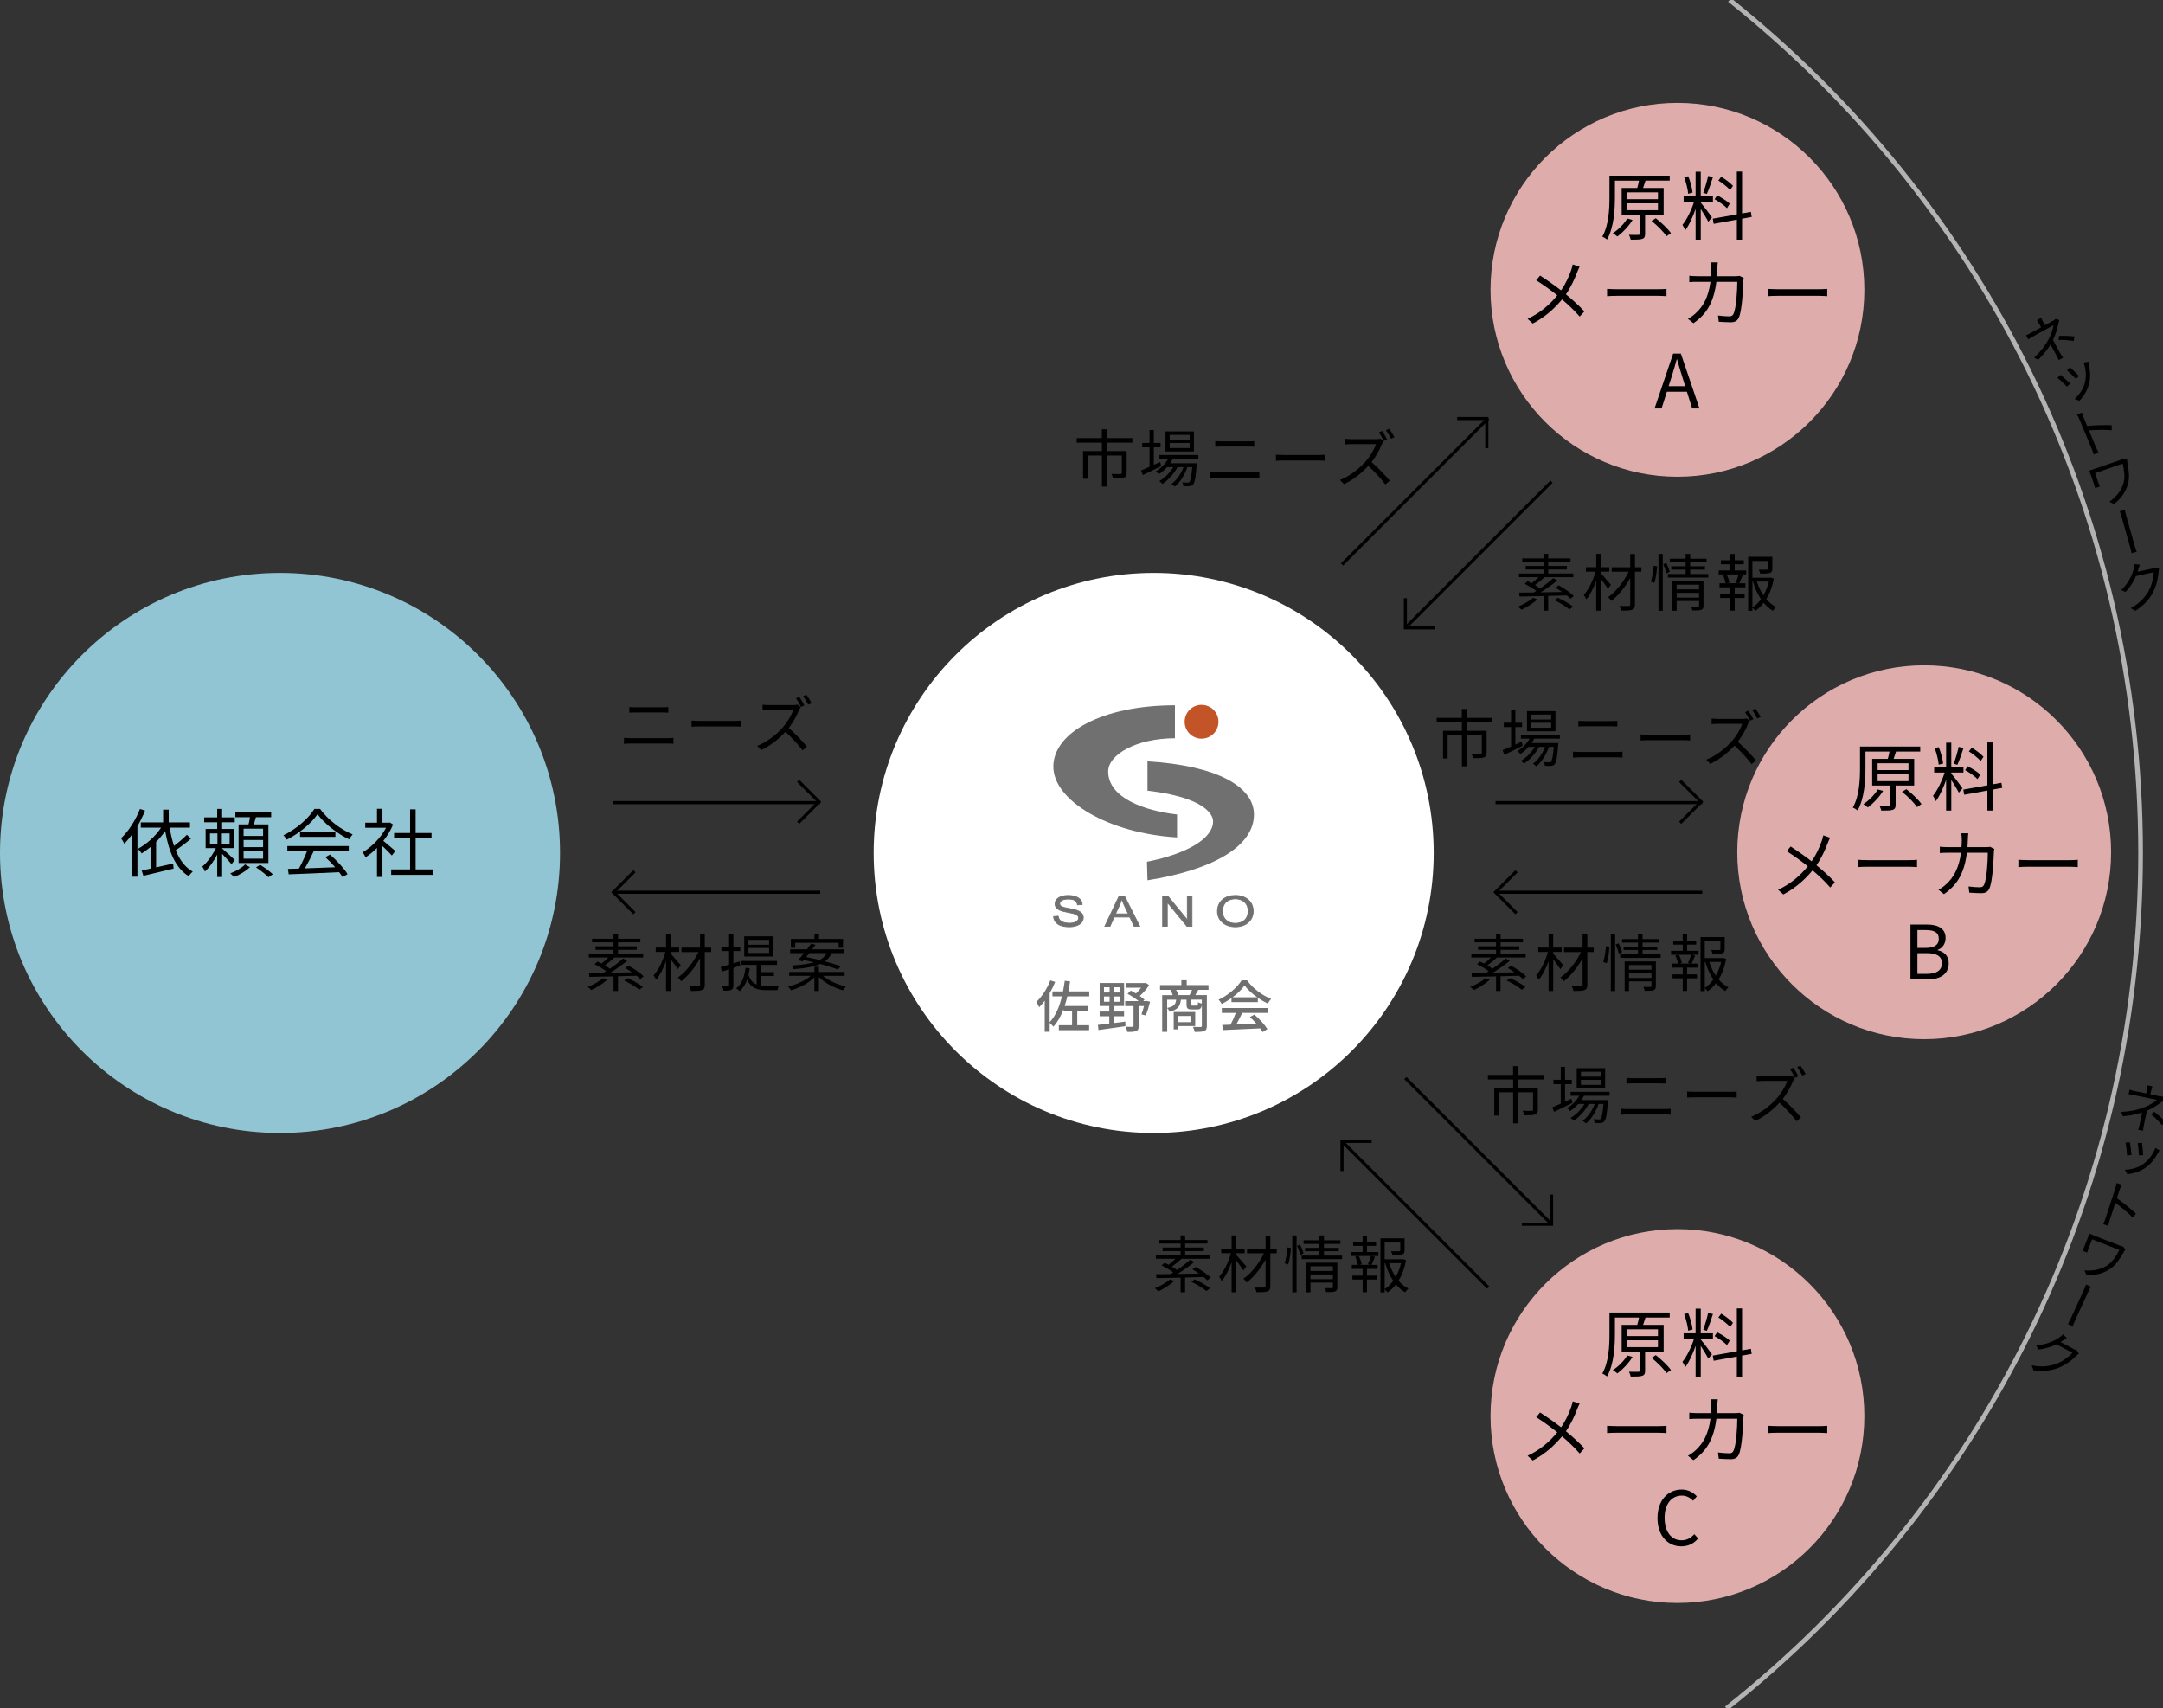 <?xml version="1.0" encoding="UTF-8"?>
<svg id="design" xmlns="http://www.w3.org/2000/svg" viewBox="0 0 347.16 274.176">
  <rect x="0" y="0" width="347.16" height="274.176" fill="#333333" stroke="none"/>
  <defs>
    <style>
      .cls-1 {
        fill: #c35427;
      }

      .cls-2 {
        fill: #dfacac;
      }

      .cls-3 {
        stroke: #717071;
        stroke-width: .123px;
      }

      .cls-3, .cls-4, .cls-5 {
        fill: none;
      }

      .cls-6 {
        fill: #fff;
      }

      .cls-4 {
        stroke: #000;
        stroke-width: .5px;
      }

      .cls-4, .cls-5 {
        stroke-miterlimit: 10;
      }

      .cls-5 {
        stroke: #b3b3b3;
        stroke-width: .75px;
      }

      .cls-7 {
        fill: #717071;
      }

      .cls-8 {
        fill: #92c5d3;
      }
    </style>
  </defs>
  <circle class="cls-6" cx="185.165" cy="136.887" r="44.943"/>
  <path class="cls-5" d="M277.1,274.176c40.487-32.055,66.462-81.638,66.462-137.289S317.803,32.067,277.605,0"/>
  <g>
    <path class="cls-7" d="M169.849,147.041c.009.109.045.31.159.497.34.526,1.166.628,1.614.628.825,0,1.49-.291,1.49-.828,0-.575-.605-.697-1.818-.937-.781-.152-1.961-.374-1.961-1.35,0-.754.774-1.345,2.109-1.345,1.284,0,2.209.504,2.25,1.463l-.764.046c-.042-.352-.215-.93-1.457-.93-.519,0-1.387.124-1.387.726,0,.424.339.581,1.437.777,1.098.195,2.354.43,2.354,1.499,0,.81-.851,1.457-2.22,1.457-1.439,0-2.091-.452-2.403-1.051-.133-.264-.142-.469-.151-.597l.751-.056Z"/>
    <path class="cls-3" d="M169.849,147.041c.009.109.045.31.159.497.34.526,1.166.628,1.614.628.825,0,1.49-.291,1.49-.828,0-.575-.605-.697-1.818-.937-.781-.152-1.961-.374-1.961-1.35,0-.754.774-1.345,2.109-1.345,1.284,0,2.209.504,2.25,1.463l-.764.046c-.042-.352-.215-.93-1.457-.93-.519,0-1.387.124-1.387.726,0,.424.339.581,1.437.777,1.098.195,2.354.43,2.354,1.499,0,.81-.851,1.457-2.22,1.457-1.439,0-2.091-.452-2.403-1.051-.133-.264-.142-.469-.151-.597l.751-.056Z"/>
    <path class="cls-7" d="M179.706,145.23c.144-.306.245-.607.32-.933h.017c.129.393.258.698.41,1.016l.633,1.35h-2.041l.661-1.434ZM177.322,148.665h.834l.663-1.487h2.507l.706,1.487h.897l-2.452-4.876h-.853l-2.303,4.876Z"/>
    <path class="cls-3" d="M179.706,145.23c.144-.306.245-.607.32-.933h.017c.129.393.258.698.41,1.016l.633,1.35h-2.041l.661-1.434ZM177.322,148.665h.834l.663-1.487h2.507l.706,1.487h.897l-2.452-4.876h-.853l-2.303,4.876Z"/>
    <polygon class="cls-7" points="186.597 143.788 187.414 143.788 190.548 147.609 190.563 147.609 190.563 143.788 191.318 143.788 191.318 148.665 190.503 148.665 187.371 144.835 187.353 144.835 187.353 148.665 186.597 148.665 186.597 143.788"/>
    <polygon class="cls-3" points="186.597 143.788 187.414 143.788 190.548 147.609 190.563 147.609 190.563 143.788 191.318 143.788 191.318 148.665 190.503 148.665 187.371 144.835 187.353 144.835 187.353 148.665 186.597 148.665 186.597 143.788"/>
    <path class="cls-7" d="M196.218,146.297c0-.155,0-.899.43-1.388.361-.427.999-.652,1.635-.652,1.022,0,2.04.578,2.04,1.97,0,1.342-.957,1.961-2.059,1.961-1.214,0-2.046-.758-2.046-1.891M195.398,146.282c0,1.249,1.003,2.462,2.878,2.462,1.598,0,2.864-.933,2.864-2.518,0-1.562-1.23-2.521-2.864-2.521-1.556,0-2.878.852-2.878,2.576"/>
    <path class="cls-3" d="M196.218,146.297c0-.155,0-.899.43-1.388.361-.427.999-.652,1.635-.652,1.022,0,2.04.578,2.04,1.97,0,1.342-.957,1.961-2.059,1.961-1.214,0-2.046-.758-2.046-1.891ZM195.398,146.282c0,1.249,1.003,2.462,2.878,2.462,1.598,0,2.864-.933,2.864-2.518,0-1.562-1.23-2.521-2.864-2.521-1.556,0-2.878.852-2.878,2.576Z"/>
    <path class="cls-7" d="M177.864,123.817c0-2.722,4.546-5.333,10.711-5.333v-5.293c-11.622,0-19.514,4.371-19.514,9.839s8.858,10.719,19.857,11.369v-3.684c-5.28-.598-11.054-2.674-11.054-6.899"/>
    <path class="cls-7" d="M184.17,126.895v-4.703c10.995.646,17.089,3.997,17.089,8.523,0,5.22-6.83,8.938-17.089,10.562l-.083-2.974c6.719-1.331,10.605-3.864,10.605-6.442,0,0,.538-3.647-10.523-4.967"/>
    <path class="cls-1" d="M195.563,115.835c0,1.496-1.214,2.713-2.715,2.713s-2.712-1.217-2.712-2.713,1.212-2.715,2.712-2.715,2.715,1.216,2.715,2.715"/>
  </g>
  <circle class="cls-2" cx="308.831" cy="136.775" r="30"/>
  <circle class="cls-8" cx="44.943" cy="136.887" r="44.943"/>
  <g>
    <path d="M101.195,118.468h5.987c.3,0,.619-.02.909-.05v.959c-.3-.03-.64-.05-.909-.05h-5.987c-.359,0-.709.03-1.049.05v-.959c.34.02.689.05,1.049.05ZM101.995,113.511h4.277c.36,0,.71-.01.989-.04v.899c-.279-.02-.659-.03-.989-.03h-4.277c-.35,0-.68.02-.989.03v-.899c.319.02.659.04.989.04Z"/>
    <path d="M112.385,115.699h5.478c.5,0,.859-.03,1.079-.05v.979c-.199-.01-.619-.05-1.069-.05h-5.487c-.549,0-1.079.02-1.389.05v-.979c.3.02.829.05,1.389.05Z"/>
    <path d="M128.272,113.9c-.34.87-.97,2.039-1.679,2.938,1.049.899,2.269,2.199,2.918,2.979l-.699.609c-.67-.89-1.729-2.059-2.749-2.979-1.069,1.16-2.419,2.249-3.897,2.929l-.64-.67c1.608-.629,3.088-1.819,4.117-2.968.68-.77,1.409-1.959,1.659-2.789h-3.897c-.35,0-.899.04-1.01.05v-.9c.14.02.71.06,1.01.06h3.857c.33,0,.59-.03.75-.08l.51.39c-.061.08-.19.3-.25.43ZM129.101,113.211l-.539.24c-.2-.4-.53-.99-.8-1.379l.529-.23c.25.37.62.979.81,1.37ZM130.262,112.851l-.54.24c-.22-.43-.55-1-.819-1.369l.52-.23c.27.37.649.989.84,1.359Z"/>
  </g>
  <g>
    <path d="M177.615,71.043v1.349h3.209v3.498c0,.43-.101.649-.43.77-.351.13-.91.13-1.749.13-.04-.22-.16-.52-.261-.729.67.02,1.27.02,1.449.02.17-.02.221-.06.221-.19v-2.789h-2.439v4.987h-.759v-4.987h-2.289v3.728h-.739v-4.438h3.028v-1.349h-4.048v-.73h4.037v-1.419h.78v1.419h4.117v.73h-4.128Z"/>
    <path d="M186.366,74.801c-1.009.51-2.099,1.04-2.938,1.439l-.289-.729c.38-.16.85-.36,1.359-.59v-3.128h-1.17v-.7h1.17v-2.079h.689v2.079h1.079v.7h-1.079v2.808l1.02-.459.159.66ZM188.226,73.651c-.13.24-.27.479-.43.7h4.298s-.011.2-.03.3c-.15,2.059-.31,2.838-.59,3.128-.149.169-.33.22-.56.25-.22.01-.59.01-.989-.01,0-.18-.07-.45-.17-.6.37.03.699.04.85.04.14,0,.229-.01.3-.11.17-.18.319-.81.449-2.378h-.779c-.399,1.189-1.18,2.479-2.039,3.128-.12-.15-.35-.319-.529-.43.81-.54,1.539-1.619,1.949-2.698h-.97c-.53,1.029-1.51,2.119-2.429,2.698-.11-.16-.31-.34-.49-.459.83-.45,1.709-1.349,2.249-2.239h-1.01c-.399.45-.85.839-1.299,1.139-.1-.12-.36-.36-.51-.459.79-.47,1.509-1.18,1.979-1.999h-1.398v-.63h6.256v.63h-4.107ZM191.624,72.462h-4.567v-3.228h4.567v3.228ZM190.934,69.793h-3.198v.79h3.198v-.79ZM190.934,71.102h-3.198v.8h3.198v-.8Z"/>
    <path d="M195.237,75.79h5.987c.3,0,.619-.02.909-.05v.959c-.3-.03-.64-.05-.909-.05h-5.987c-.359,0-.709.03-1.049.05v-.959c.34.02.689.05,1.049.05ZM196.037,70.833h4.277c.36,0,.71-.01.989-.04v.899c-.279-.02-.659-.03-.989-.03h-4.277c-.35,0-.68.02-.989.03v-.899c.319.02.659.04.989.04Z"/>
    <path d="M206.177,73.021h5.478c.5,0,.859-.03,1.079-.05v.979c-.199-.01-.619-.05-1.069-.05h-5.487c-.549,0-1.079.02-1.389.05v-.979c.3.02.829.05,1.389.05Z"/>
    <path d="M221.814,71.223c-.34.87-.97,2.039-1.679,2.938,1.049.899,2.269,2.199,2.918,2.979l-.699.609c-.67-.89-1.729-2.059-2.749-2.979-1.069,1.16-2.419,2.249-3.897,2.929l-.64-.67c1.608-.629,3.088-1.819,4.117-2.968.68-.77,1.409-1.959,1.659-2.789h-3.897c-.35,0-.899.04-1.01.05v-.9c.14.02.71.06,1.01.06h3.857c.33,0,.59-.03.75-.08l.51.39c-.061.08-.19.3-.25.43ZM222.643,70.533l-.539.24c-.2-.4-.53-.99-.8-1.379l.529-.23c.25.37.62.979.81,1.37ZM223.804,70.173l-.54.24c-.22-.43-.55-1-.819-1.369l.52-.23c.27.37.649.989.84,1.359Z"/>
  </g>
  <g>
    <path d="M235.393,115.936v1.349h3.209v3.498c0,.43-.101.649-.43.77-.351.13-.91.13-1.749.13-.04-.22-.16-.52-.261-.729.67.02,1.27.02,1.449.02.17-.02.221-.06.221-.19v-2.789h-2.439v4.987h-.759v-4.987h-2.289v3.728h-.739v-4.438h3.028v-1.349h-4.048v-.73h4.037v-1.419h.78v1.419h4.117v.73h-4.128Z"/>
    <path d="M244.393,119.694c-1.009.51-2.099,1.04-2.938,1.439l-.289-.729c.38-.16.85-.36,1.359-.59v-3.128h-1.17v-.7h1.17v-2.079h.689v2.079h1.079v.7h-1.079v2.808l1.02-.459.159.66ZM246.253,118.544c-.13.24-.27.479-.43.7h4.298s-.011.2-.03.3c-.15,2.059-.31,2.838-.59,3.128-.149.169-.33.22-.56.25-.22.01-.59.01-.989-.01,0-.18-.07-.45-.17-.6.369.03.699.04.85.04.14,0,.229-.01.3-.11.17-.18.319-.81.449-2.378h-.779c-.399,1.189-1.18,2.479-2.039,3.128-.12-.15-.35-.319-.529-.43.81-.54,1.539-1.619,1.949-2.698h-.97c-.53,1.029-1.51,2.119-2.429,2.698-.11-.16-.31-.34-.49-.459.83-.45,1.709-1.349,2.249-2.239h-1.01c-.399.45-.85.839-1.299,1.139-.1-.12-.359-.36-.51-.459.789-.47,1.509-1.18,1.979-1.999h-1.398v-.63h6.256v.63h-4.107ZM249.651,117.355h-4.567v-3.228h4.567v3.228ZM248.961,114.686h-3.198v.79h3.198v-.79ZM248.961,115.996h-3.198v.8h3.198v-.8Z"/>
    <path d="M253.515,120.683h5.987c.3,0,.619-.02.909-.05v.959c-.3-.03-.64-.05-.909-.05h-5.987c-.359,0-.709.03-1.049.05v-.959c.34.02.689.05,1.049.05ZM254.314,115.726h4.277c.36,0,.71-.01.989-.04v.899c-.279-.02-.659-.03-.989-.03h-4.277c-.35,0-.68.02-.989.03v-.899c.319.02.659.04.989.04Z"/>
    <path d="M264.704,117.914h5.478c.5,0,.859-.03,1.079-.05v.979c-.199-.01-.619-.05-1.069-.05h-5.487c-.549,0-1.079.02-1.389.05v-.979c.3.02.829.05,1.389.05Z"/>
    <path d="M280.592,116.116c-.34.87-.97,2.039-1.679,2.938,1.049.899,2.269,2.199,2.918,2.979l-.699.609c-.67-.89-1.729-2.059-2.749-2.979-1.069,1.16-2.419,2.249-3.897,2.929l-.64-.67c1.608-.629,3.088-1.819,4.117-2.968.68-.77,1.409-1.959,1.659-2.789h-3.897c-.35,0-.899.04-1.01.05v-.9c.14.02.71.06,1.01.06h3.857c.33,0,.59-.03.75-.08l.51.39c-.061.08-.19.3-.25.43ZM281.421,115.426l-.539.24c-.2-.4-.53-.99-.8-1.379l.529-.23c.25.37.62.979.81,1.37ZM282.581,115.066l-.54.24c-.22-.43-.55-1-.819-1.369l.52-.23c.27.37.649.989.84,1.359Z"/>
  </g>
  <g>
    <path d="M188.479,205.585c-.68.63-1.709,1.259-2.559,1.659-.13-.14-.4-.4-.57-.5.88-.35,1.839-.88,2.449-1.419l.68.26ZM193.776,205.486c-.15-.16-.35-.35-.59-.54-.989.03-1.999.06-2.979.08v2.369h-.72v-2.349c-1.469.04-2.828.06-3.878.08l-.06-.63c.649,0,1.449-.01,2.329-.02.14-.09.289-.17.43-.27-.5-.37-1.25-.81-1.869-1.12l.479-.42c.2.1.42.21.649.32.36-.27.77-.64,1.1-.969h-3.148v-.59h3.968v-.64h-2.888v-.569h2.888v-.64h-3.438v-.57h3.438v-.74h.729v.74h3.578v.57h-3.578v.64h2.999v.569h-2.999v.64h4.028v.59h-4.598c-.489.44-1.069.919-1.56,1.27.301.18.59.359.83.529.779-.529,1.569-1.139,2.108-1.639l.66.37c-.779.64-1.789,1.349-2.698,1.909,1.099-.02,2.288-.04,3.458-.06-.351-.25-.72-.48-1.06-.68l.51-.39c.859.47,1.909,1.18,2.429,1.719l-.55.44ZM191.747,205.326c.83.36,1.909.97,2.459,1.429l-.58.44c-.52-.45-1.568-1.08-2.429-1.479l.55-.39Z"/>
    <path d="M199.559,203.887c-.22-.36-.739-1.06-1.149-1.599v5.107h-.739v-4.797c-.43,1.169-1,2.309-1.589,2.988-.08-.21-.271-.52-.41-.7.76-.829,1.52-2.378,1.889-3.758h-1.549v-.709h1.659v-2.139h.739v2.139h1.359v.709h-1.359v.26c.37.4,1.369,1.569,1.619,1.859l-.47.64ZM204.916,201.138h-1.029v5.257c0,.51-.13.74-.46.85-.33.13-.92.15-1.759.15-.04-.21-.16-.55-.271-.759.65.02,1.29.01,1.479.01.18-.01.25-.06.25-.24v-4.258c-.79,1.439-1.929,2.849-3.028,3.678-.13-.19-.35-.45-.53-.6,1.25-.849,2.559-2.519,3.299-4.087h-2.719v-.71h2.979v-2.128h.76v2.128h1.029v.71Z"/>
    <path d="M206.19,202.747c.221-.669.38-1.759.45-2.548l.55.07c-.04.779-.2,1.929-.43,2.668l-.57-.19ZM207.41,198.28h.689v9.125h-.689v-9.125ZM208.67,199.739c.22.45.459,1.049.55,1.409l-.521.26c-.08-.379-.31-1-.52-1.469l.49-.2ZM215.406,201.508v.57h-6.487v-.57h2.849v-.7h-2.309v-.54h2.309v-.64h-2.548v-.57h2.548v-.779h.729v.779h2.629v.57h-2.629v.64h2.379v.54h-2.379v.7h2.909ZM214.637,206.575c0,.38-.08.569-.36.68-.279.11-.72.12-1.429.11-.04-.18-.12-.45-.21-.64.499.02.979.02,1.099.01.141,0,.19-.04.19-.17v-.719h-3.598v1.559h-.7v-4.757h5.008v3.928ZM210.329,203.227v.75h3.598v-.75h-3.598ZM213.927,205.296v-.76h-3.598v.76h3.598Z"/>
    <path d="M219.399,200.938h1.839v.64h-1.039l.479.13c-.18.46-.38.94-.55,1.29h.989v.649h-1.719v1.08h1.589v.63h-1.589v2.029h-.699v-2.029h-1.64v-.63h1.64v-1.08h-1.739v-.649h.979c-.061-.36-.23-.89-.42-1.29l.489-.13h-1.188v-.64h1.879v-.989h-1.52v-.64h1.52v-1.009h.699v1.009h1.459v.64h-1.459v.989ZM219.55,202.887c.159-.36.379-.919.489-1.31h-1.949c.22.42.41.979.46,1.319l-.35.1h1.729l-.379-.11ZM225.666,202.247c-.21,1.199-.609,2.329-1.209,3.288.459.54.989.979,1.579,1.269-.16.14-.391.41-.51.6-.55-.31-1.04-.75-1.479-1.27-.38.5-.829.939-1.339,1.29-.101-.15-.3-.35-.47-.49v.479h-.68v-8.675h3.878v1.919c0,.37-.07.57-.391.68-.3.1-.799.11-1.559.11-.03-.2-.13-.459-.23-.64.62.02,1.14.02,1.29,0,.159-.01.199-.04.199-.16v-1.229h-2.508v2.688h2.838l.13-.03.46.17ZM222.238,206.895c.529-.35.989-.81,1.379-1.339-.56-.82-.989-1.789-1.289-2.829h-.09v4.168ZM222.957,202.727c.25.79.61,1.549,1.05,2.209.39-.68.68-1.439.859-2.209h-1.909Z"/>
  </g>
  <g>
    <path d="M246.753,96.197c-.68.63-1.709,1.259-2.559,1.659-.13-.14-.4-.4-.57-.5.88-.35,1.839-.88,2.449-1.419l.68.26ZM252.05,96.098c-.15-.16-.35-.35-.59-.54-.989.03-1.999.06-2.979.08v2.369h-.72v-2.349c-1.469.04-2.828.06-3.878.08l-.06-.63c.649,0,1.449-.01,2.329-.02.14-.09.289-.17.43-.27-.5-.37-1.25-.81-1.869-1.12l.479-.42c.2.1.42.21.649.32.36-.27.77-.64,1.1-.969h-3.148v-.59h3.968v-.64h-2.888v-.569h2.888v-.64h-3.438v-.57h3.438v-.74h.729v.74h3.578v.57h-3.578v.64h2.999v.569h-2.999v.64h4.028v.59h-4.598c-.489.44-1.069.919-1.56,1.269.3.18.59.36.83.53.779-.53,1.569-1.139,2.108-1.639l.66.37c-.779.64-1.789,1.349-2.698,1.909,1.099-.02,2.288-.04,3.458-.06-.351-.25-.72-.48-1.06-.68l.51-.39c.859.47,1.909,1.18,2.429,1.719l-.55.44ZM250.02,95.937c.83.36,1.909.97,2.459,1.429l-.58.44c-.52-.45-1.568-1.08-2.429-1.479l.55-.39Z"/>
    <path d="M258.082,94.498c-.22-.36-.739-1.06-1.149-1.599v5.107h-.739v-4.797c-.43,1.169-1,2.309-1.589,2.988-.08-.21-.271-.52-.41-.699.76-.83,1.52-2.379,1.889-3.758h-1.549v-.709h1.659v-2.139h.739v2.139h1.359v.709h-1.359v.26c.37.4,1.369,1.569,1.619,1.859l-.47.64ZM263.439,91.75h-1.029v5.257c0,.51-.13.74-.46.85-.33.13-.92.15-1.759.15-.04-.21-.16-.55-.271-.759.65.02,1.29.01,1.479.01.18-.01.25-.06.25-.24v-4.258c-.79,1.439-1.929,2.849-3.028,3.678-.13-.19-.35-.45-.53-.6,1.25-.849,2.559-2.519,3.299-4.087h-2.719v-.71h2.979v-2.128h.76v2.128h1.029v.71Z"/>
    <path d="M264.965,93.359c.22-.669.379-1.759.449-2.548l.55.07c-.04.78-.2,1.929-.43,2.668l-.569-.19ZM266.184,88.892h.689v9.125h-.689v-9.125ZM267.443,90.35c.22.45.459,1.049.55,1.409l-.521.26c-.08-.379-.31-.999-.52-1.469l.49-.2ZM274.18,92.12v.57h-6.487v-.57h2.849v-.7h-2.309v-.54h2.309v-.64h-2.548v-.57h2.548v-.779h.729v.779h2.629v.57h-2.629v.64h2.379v.54h-2.379v.7h2.909ZM273.41,97.187c0,.38-.08.569-.36.68-.279.11-.72.12-1.429.11-.04-.18-.12-.45-.21-.64.499.02.979.02,1.099.01.141,0,.19-.04.19-.17v-.72h-3.598v1.56h-.7v-4.758h5.008v3.928ZM269.102,93.839v.75h3.598v-.75h-3.598ZM272.7,95.908v-.76h-3.598v.76h3.598Z"/>
    <path d="M278.423,91.55h1.839v.64h-1.039l.479.13c-.18.46-.38.939-.55,1.29h.989v.649h-1.719v1.08h1.589v.63h-1.589v2.029h-.699v-2.029h-1.64v-.63h1.64v-1.08h-1.739v-.649h.979c-.061-.36-.23-.89-.42-1.29l.489-.13h-1.188v-.64h1.879v-.989h-1.52v-.64h1.52v-1.009h.699v1.009h1.459v.64h-1.459v.989ZM278.573,93.499c.159-.36.379-.919.489-1.31h-1.949c.22.42.41.979.46,1.319l-.35.1h1.729l-.379-.11ZM284.689,92.859c-.21,1.199-.609,2.329-1.209,3.288.459.54.989.979,1.579,1.27-.16.14-.39.41-.51.6-.55-.31-1.04-.75-1.479-1.27-.38.5-.829.939-1.339,1.29-.101-.15-.3-.35-.47-.49v.479h-.68v-8.675h3.878v1.919c0,.37-.07.57-.391.68-.3.1-.799.11-1.559.11-.03-.2-.13-.459-.23-.64.62.02,1.14.02,1.29,0,.159-.01.199-.04.199-.16v-1.229h-2.508v2.688h2.838l.13-.03.46.17ZM281.262,97.507c.529-.35.989-.81,1.379-1.339-.56-.82-.989-1.789-1.289-2.829h-.09v4.168ZM281.98,93.339c.25.79.61,1.549,1.05,2.209.39-.68.68-1.439.859-2.209h-1.909Z"/>
  </g>
  <g>
    <path d="M239.107,157.238c-.68.63-1.709,1.259-2.559,1.659-.13-.14-.4-.4-.57-.5.88-.35,1.839-.88,2.449-1.419l.68.26ZM244.404,157.139c-.15-.16-.35-.35-.59-.54-.989.03-1.999.06-2.979.08v2.369h-.72v-2.349c-1.469.04-2.828.06-3.878.08l-.06-.63c.649,0,1.449-.01,2.329-.02.14-.09.289-.17.43-.27-.5-.37-1.25-.81-1.869-1.12l.479-.42c.2.1.42.21.649.32.36-.27.77-.64,1.1-.969h-3.148v-.59h3.968v-.64h-2.888v-.569h2.888v-.64h-3.438v-.57h3.438v-.74h.729v.74h3.578v.57h-3.578v.64h2.999v.569h-2.999v.64h4.028v.59h-4.598c-.489.44-1.069.919-1.56,1.269.3.18.59.36.83.53.779-.53,1.569-1.139,2.108-1.639l.66.37c-.779.64-1.789,1.349-2.698,1.909,1.099-.02,2.288-.04,3.458-.06-.351-.25-.72-.48-1.06-.68l.51-.39c.859.47,1.909,1.18,2.429,1.719l-.55.44ZM242.375,156.978c.83.36,1.909.97,2.459,1.429l-.58.44c-.52-.45-1.568-1.08-2.429-1.479l.55-.39Z"/>
    <path d="M250.436,155.539c-.22-.36-.739-1.06-1.149-1.599v5.107h-.739v-4.797c-.43,1.169-1,2.309-1.589,2.988-.08-.21-.271-.52-.41-.699.76-.83,1.52-2.379,1.889-3.758h-1.549v-.709h1.659v-2.139h.739v2.139h1.359v.709h-1.359v.26c.37.4,1.369,1.569,1.619,1.859l-.47.64ZM255.794,152.791h-1.029v5.257c0,.51-.13.74-.46.85-.33.13-.92.15-1.759.15-.04-.21-.16-.55-.271-.759.65.02,1.29.01,1.479.01.18-.01.25-.06.25-.24v-4.258c-.79,1.439-1.929,2.849-3.028,3.678-.13-.19-.35-.45-.53-.6,1.25-.849,2.559-2.519,3.299-4.087h-2.719v-.71h2.979v-2.128h.76v2.128h1.029v.71Z"/>
    <path d="M257.319,154.4c.22-.669.379-1.759.449-2.548l.55.07c-.04.78-.2,1.929-.43,2.668l-.569-.19ZM258.538,149.933h.689v9.125h-.689v-9.125ZM259.798,151.392c.22.45.459,1.049.55,1.409l-.521.26c-.08-.379-.31-.999-.52-1.469l.49-.2ZM266.534,153.161v.57h-6.487v-.57h2.849v-.7h-2.309v-.54h2.309v-.64h-2.548v-.57h2.548v-.779h.729v.779h2.629v.57h-2.629v.64h2.379v.54h-2.379v.7h2.909ZM265.765,158.228c0,.38-.08.569-.36.68-.279.11-.72.12-1.429.11-.04-.18-.12-.45-.21-.64.499.02.979.02,1.099.01.141,0,.19-.04.19-.17v-.72h-3.598v1.56h-.7v-4.758h5.008v3.928ZM261.457,154.88v.75h3.598v-.75h-3.598ZM265.055,156.949v-.76h-3.598v.76h3.598Z"/>
    <path d="M270.777,152.591h1.839v.64h-1.039l.479.13c-.18.46-.38.939-.55,1.29h.989v.649h-1.719v1.08h1.589v.63h-1.589v2.029h-.699v-2.029h-1.64v-.63h1.64v-1.08h-1.739v-.649h.979c-.061-.36-.23-.89-.42-1.29l.489-.13h-1.188v-.64h1.879v-.989h-1.52v-.64h1.52v-1.009h.699v1.009h1.459v.64h-1.459v.989ZM270.928,154.54c.159-.36.379-.919.489-1.31h-1.949c.22.42.41.979.46,1.319l-.35.1h1.729l-.379-.11ZM277.044,153.9c-.21,1.199-.609,2.329-1.209,3.288.459.54.989.979,1.579,1.27-.16.14-.39.41-.51.6-.55-.31-1.04-.75-1.479-1.27-.38.5-.829.939-1.339,1.29-.101-.15-.3-.35-.47-.49v.479h-.68v-8.675h3.878v1.919c0,.37-.07.57-.391.68-.3.1-.799.11-1.559.11-.03-.2-.13-.459-.23-.64.62.02,1.14.02,1.29,0,.159-.01.199-.04.199-.16v-1.229h-2.508v2.688h2.838l.13-.03.46.17ZM273.616,158.548c.529-.35.989-.81,1.379-1.339-.56-.82-.989-1.789-1.289-2.829h-.09v4.168ZM274.335,154.38c.25.79.61,1.549,1.05,2.209.39-.68.68-1.439.859-2.209h-1.909Z"/>
  </g>
  <g>
    <path d="M243.616,173.244v1.349h3.209v3.498c0,.43-.101.649-.43.77-.351.13-.91.13-1.749.13-.04-.22-.16-.52-.261-.729.67.02,1.27.02,1.449.02.17-.02.221-.06.221-.19v-2.789h-2.439v4.987h-.759v-4.987h-2.289v3.728h-.739v-4.438h3.028v-1.349h-4.048v-.73h4.037v-1.419h.78v1.419h4.117v.73h-4.128Z"/>
    <path d="M252.367,177.002c-1.009.51-2.099,1.04-2.938,1.439l-.289-.729c.38-.16.85-.36,1.359-.59v-3.128h-1.17v-.7h1.17v-2.079h.689v2.079h1.079v.7h-1.079v2.808l1.02-.459.159.66ZM254.226,175.852c-.13.24-.27.479-.43.7h4.298s-.011.2-.03.3c-.15,2.059-.31,2.838-.59,3.128-.149.169-.33.22-.56.25-.22.01-.59.01-.989-.01,0-.18-.07-.45-.17-.6.369.03.699.04.85.04.14,0,.229-.01.3-.11.17-.18.319-.81.449-2.378h-.779c-.399,1.189-1.18,2.479-2.039,3.128-.12-.15-.35-.319-.529-.43.81-.54,1.539-1.619,1.949-2.698h-.97c-.53,1.029-1.51,2.119-2.429,2.698-.11-.16-.31-.34-.49-.459.83-.45,1.709-1.349,2.249-2.239h-1.01c-.399.45-.85.839-1.299,1.139-.1-.12-.359-.36-.51-.459.789-.47,1.509-1.18,1.979-1.999h-1.398v-.63h6.256v.63h-4.107ZM257.625,174.663h-4.567v-3.228h4.567v3.228ZM256.934,171.995h-3.198v.79h3.198v-.79ZM256.934,173.304h-3.198v.8h3.198v-.8Z"/>
    <path d="M261.238,177.991h5.987c.3,0,.619-.02.909-.05v.959c-.3-.03-.64-.05-.909-.05h-5.987c-.359,0-.709.03-1.049.05v-.959c.34.02.689.05,1.049.05ZM262.038,173.034h4.277c.36,0,.71-.01.989-.04v.899c-.279-.02-.659-.03-.989-.03h-4.277c-.35,0-.68.02-.989.03v-.899c.319.02.659.04.989.04Z"/>
    <path d="M272.178,175.223h5.478c.5,0,.859-.03,1.079-.05v.979c-.199-.01-.619-.05-1.069-.05h-5.487c-.549,0-1.079.02-1.389.05v-.979c.3.02.829.05,1.389.05Z"/>
    <path d="M287.815,173.424c-.34.87-.97,2.039-1.679,2.938,1.049.899,2.269,2.199,2.918,2.979l-.699.609c-.67-.89-1.729-2.059-2.749-2.979-1.069,1.16-2.419,2.249-3.897,2.929l-.64-.67c1.608-.629,3.088-1.819,4.117-2.968.68-.77,1.409-1.959,1.659-2.789h-3.897c-.35,0-.899.04-1.01.05v-.9c.14.02.71.06,1.01.06h3.857c.33,0,.59-.03.75-.08l.51.39c-.061.08-.19.3-.25.43ZM288.644,172.734l-.539.24c-.2-.4-.53-.99-.8-1.379l.529-.23c.25.37.62.979.81,1.37ZM289.805,172.374l-.54.24c-.22-.43-.55-1-.819-1.369l.52-.23c.27.37.649.989.84,1.359Z"/>
  </g>
  <g>
    <path d="M97.46,157.238c-.68.63-1.709,1.259-2.559,1.659-.13-.14-.4-.4-.57-.5.88-.35,1.839-.88,2.449-1.419l.68.26ZM102.757,157.139c-.15-.16-.35-.35-.59-.54-.989.03-1.999.06-2.979.08v2.369h-.72v-2.349c-1.469.04-2.828.06-3.878.08l-.06-.63c.649,0,1.449-.01,2.329-.02.14-.09.289-.17.43-.27-.5-.37-1.25-.81-1.869-1.12l.479-.42c.2.1.42.21.649.32.36-.27.77-.64,1.1-.969h-3.148v-.59h3.968v-.64h-2.888v-.569h2.888v-.64h-3.438v-.57h3.438v-.74h.729v.74h3.578v.57h-3.578v.64h2.999v.569h-2.999v.64h4.028v.59h-4.598c-.489.44-1.069.919-1.56,1.269.301.18.59.36.83.53.779-.53,1.569-1.139,2.108-1.639l.66.37c-.779.64-1.789,1.349-2.698,1.909,1.099-.02,2.288-.04,3.458-.06-.351-.25-.72-.48-1.06-.68l.51-.39c.859.47,1.909,1.18,2.429,1.719l-.55.44ZM100.727,156.978c.83.36,1.909.97,2.459,1.429l-.58.44c-.52-.45-1.568-1.08-2.429-1.479l.55-.39Z"/>
    <path d="M108.789,155.539c-.22-.36-.739-1.06-1.149-1.599v5.107h-.739v-4.797c-.43,1.169-1,2.309-1.589,2.988-.08-.21-.271-.52-.41-.699.76-.83,1.52-2.379,1.889-3.758h-1.549v-.709h1.659v-2.139h.739v2.139h1.359v.709h-1.359v.26c.37.4,1.369,1.569,1.619,1.859l-.47.64ZM114.146,152.791h-1.029v5.257c0,.51-.13.74-.46.85-.33.13-.92.15-1.759.15-.04-.21-.16-.55-.271-.759.65.02,1.29.01,1.479.01.18-.01.25-.06.25-.24v-4.258c-.79,1.439-1.929,2.849-3.028,3.678-.13-.19-.35-.45-.53-.6,1.25-.849,2.559-2.519,3.299-4.087h-2.719v-.71h2.979v-2.128h.76v2.128h1.029v.71Z"/>
    <path d="M118.809,154.97c-.359.13-.729.24-1.1.37v2.798c0,.41-.09.6-.34.72-.229.12-.609.15-1.239.14-.029-.18-.12-.48-.22-.69.43.01.83.01.939.01.12,0,.17-.04.17-.19v-2.568c-.409.14-.8.26-1.159.37l-.18-.72c.369-.09.829-.23,1.339-.39v-2.189h-1.229v-.689h1.229v-1.989h.689v1.989h1.1v.689h-1.1v1.969l1.01-.31.09.68ZM122.138,158.198c.29.04.609.06.939.06.24,0,1.589,0,1.929-.01-.1.16-.189.47-.22.66h-1.739c-1.438,0-2.488-.27-3.138-1.669-.27.75-.67,1.359-1.189,1.829-.12-.12-.399-.35-.56-.45.89-.7,1.329-1.819,1.489-3.298l.68.08c-.05.37-.11.729-.19,1.06.28.85.729,1.309,1.3,1.549v-3.158h-2.438v-.629h5.706v.629h-2.568v1.169h2.069v.61h-2.069v1.569ZM124.146,153.51h-4.697v-3.238h4.697v3.238ZM123.437,150.832h-3.309v.79h3.309v-.79ZM123.437,152.141h-3.309v.8h3.309v-.8Z"/>
    <path d="M132.068,156.609c.909.77,2.368,1.419,3.708,1.709-.16.15-.37.43-.479.62-1.39-.38-2.909-1.169-3.858-2.129v2.239h-.729v-2.199c-.93.93-2.398,1.709-3.768,2.079-.101-.18-.311-.47-.47-.6,1.329-.3,2.778-.959,3.657-1.719h-3.468v-.62h4.048v-.83h.729v.83h4.118v.62h-3.488ZM128.12,154.08c.28-.31.6-.709.93-1.119h-2.229v-.61h2.698c.25-.32.479-.64.68-.919l.689.2c-.159.23-.34.47-.529.72h5.057v.61h-1.919c-.249.53-.6.969-1.099,1.329.969.25,1.879.53,2.538.77l-.449.54c-.68-.28-1.72-.6-2.829-.899-.979.44-2.358.7-4.327.84-.03-.16-.15-.44-.24-.59,1.55-.1,2.688-.26,3.528-.51-.55-.14-1.1-.26-1.619-.37l-.189.229-.69-.22ZM127.631,152.111h-.7v-1.429h3.788v-.74h.729v.74h3.858v1.429h-.71v-.8h-6.966v.8ZM129.89,152.961c-.17.22-.34.439-.5.64.67.13,1.419.29,2.159.47.55-.29.899-.66,1.139-1.109h-2.798Z"/>
  </g>
  <line class="cls-4" x1="98.464" y1="128.814" x2="131.643" y2="128.814"/>
  <line class="cls-4" x1="98.464" y1="143.196" x2="131.643" y2="143.196"/>
  <polyline class="cls-4" points="128.094 125.321 131.458 128.685 128.094 132.049"/>
  <polyline class="cls-4" points="101.829 146.56 98.464 143.196 101.829 139.831"/>
  <line class="cls-4" x1="240.034" y1="128.814" x2="273.213" y2="128.814"/>
  <line class="cls-4" x1="240.034" y1="143.196" x2="273.213" y2="143.196"/>
  <polyline class="cls-4" points="269.664 125.321 273.028 128.685 269.664 132.049"/>
  <polyline class="cls-4" points="243.399 146.56 240.034 143.196 243.399 139.831"/>
  <circle class="cls-2" cx="269.227" cy="46.513" r="30"/>
  <line class="cls-4" x1="215.391" y1="90.591" x2="238.852" y2="67.13"/>
  <line class="cls-4" x1="225.56" y1="100.76" x2="249.021" y2="77.299"/>
  <polyline class="cls-4" points="233.872 67.17 238.63 67.17 238.63 71.927"/>
  <polyline class="cls-4" points="230.318 100.76 225.56 100.76 225.56 96.002"/>
  <circle class="cls-2" cx="269.227" cy="227.261" r="30"/>
  <line class="cls-4" x1="249.021" y1="196.475" x2="225.56" y2="173.015"/>
  <line class="cls-4" x1="238.852" y1="206.645" x2="215.391" y2="183.184"/>
  <polyline class="cls-4" points="220.149 183.184 215.391 183.184 215.391 187.941"/>
  <polyline class="cls-4" points="244.264 196.475 249.021 196.475 249.021 191.718"/>
  <g>
    <path d="M327.942,51.7l.27.49,1.247-.688c.179-.099.347-.201.445-.316l.612.17c-.055.213-.131.479-.167.692-.136.654-.418,1.634-.849,2.512.34.616.836,1.531,1.114,2.038.147.265.355.587.5.812l-.693.383c-.09-.235-.267-.594-.413-.859-.245-.444-.616-1.134-.901-1.648-.484.797-1.113,1.592-1.966,2.458l-.667-.343c1.229-1.146,1.896-2.146,2.336-2.968.437-.811.713-1.747.772-2.247l-3.132,1.73c-.258.143-.688.392-.91.543l-.361-.654c.263-.094.688-.319.945-.461l1.472-.813-.271-.491c-.116-.21-.287-.482-.405-.641l.702-.387c.06.181.207.485.319.688ZM330.374,54.556l.144-.659c.924-.022,1.461-.004,2.425.083l-.108.741c-.926-.129-1.545-.184-2.46-.166Z"/>
    <path d="M332.254,61.549l-.501.518c-.318-.351-1.244-1.208-1.533-1.416l.493-.494c.32.251,1.191,1.056,1.541,1.392ZM333.678,60.34l-.49.482c-.301-.339-1.102-1.119-1.437-1.382l.488-.482c.283.258,1.179,1.092,1.438,1.382ZM335.252,58.503c.213.974.299,1.892.099,2.868-.278,1.25-.908,2.216-1.603,2.947l-.761-.285c.746-.686,1.425-1.636,1.664-2.739.224-.948.133-2.1-.235-3.108l.775-.137c.021.188.043.335.061.455Z"/>
    <path d="M333.766,67.342c-.096-.229-.262-.584-.406-.813l.789-.328c.069.26.188.615.291.862l.539,1.298c1.185-.117,2.933-.179,3.943-.108l.005.798c-1.057-.109-2.648-.065-3.651.025l1.091,2.621c.105.254.308.671.441.924l-.772.321c-.073-.268-.217-.661-.343-.965l-1.927-4.632Z"/>
    <path d="M341.427,74.153c.185,1.02.42,2.238.145,3.371-.295,1.27-1.115,2.488-2.278,3.372l-.751-.37c1.089-.746,1.999-1.843,2.309-3.12.22-.915.082-2.017-.174-3.001l-4.424,1.536.564,1.623c.041.118.119.316.205.512l-.756.263c-.045-.21-.095-.381-.147-.533l-.604-1.74c-.066-.193-.145-.364-.224-.535.225-.06.53-.155.875-.275l4.129-1.433c.177-.061.363-.146.495-.229l.606.147c-.004.095.01.326.03.413Z"/>
    <path d="M340.525,82.998c-.066-.239-.188-.667-.311-.938l.83-.235c.028.297.148.725.215.956l1.297,4.605c.071.257.223.788.391,1.156l-.839.238c-.058-.4-.195-.888-.28-1.187l-1.303-4.595Z"/>
    <path d="M343.206,91.361c-.036.126-.07.261-.122.4l2.285-.5c.226-.05.411-.118.53-.198l.639.215c-.045.128-.079.345-.093.494-.049.895-.312,2.144-.858,3.229-.569,1.107-1.407,2.101-2.861,3.029l-.738-.421c1.446-.799,2.331-1.784,2.909-2.849.482-.916.756-2.122.762-2.925l-2.833.62c-.355.825-.894,1.734-1.682,2.544l-.694-.304c1.261-1.186,1.824-2.602,2.026-3.429.055-.167.117-.508.123-.728l.846.079c-.09.256-.186.568-.238.744Z"/>
  </g>
  <g>
    <path d="M345.257,175.079l-.113.549,1.395.289c.2.042.394.073.543.05l.354.528c-.182.126-.412.278-.577.417-.53.408-1.382.967-2.279,1.353-.145.688-.365,1.705-.483,2.271-.062.296-.112.676-.149.941l-.774-.161c.085-.236.184-.625.245-.921.103-.497.271-1.261.391-1.836-.887.288-1.881.482-3.094.584l-.281-.695c1.677-.069,2.834-.393,3.704-.73.86-.33,1.679-.86,2.049-1.201l-3.502-.728c-.287-.06-.777-.153-1.044-.18l.152-.732c.262.1.729.206,1.017.266l1.647.342.114-.549c.048-.235.096-.553.109-.75l.784.163c-.073.175-.159.503-.207.729ZM345.242,178.829l.539-.406c.714.584,1.11.949,1.784,1.643l-.565.492c-.617-.701-1.053-1.146-1.758-1.728Z"/>
    <path d="M346.361,185.016c-.472.877-1.003,1.628-1.791,2.238-1.024.768-2.131,1.09-3.133,1.191l-.391-.711c1.014-.035,2.145-.312,3.043-.994.788-.573,1.468-1.505,1.847-2.509l.674.401c-.105.156-.185.282-.249.384ZM342.106,185.375l-.716.067c-.013-.472-.157-1.726-.241-2.07l.695-.054c.078.398.216,1.575.262,2.057ZM343.974,185.384l-.685.048c-.009-.454-.108-1.566-.19-1.983l.685-.048c.045.38.182,1.595.19,1.983Z"/>
    <path d="M339.496,190.745c.078-.237.182-.615.223-.882l.812.265c-.116.243-.258.59-.34.844l-.437,1.336c.976.683,2.343,1.774,3.065,2.487l-.518.608c-.73-.771-1.967-1.773-2.787-2.359l-.88,2.699c-.085.262-.203.71-.266.99l-.795-.259c.119-.251.265-.644.367-.957l1.555-4.771Z"/>
    <path d="M340.879,200.895c-.521.896-1.133,1.976-2.077,2.658-1.048.776-2.462,1.17-3.921,1.089l-.33-.769c1.312.139,2.717-.106,3.779-.876.762-.554,1.371-1.481,1.813-2.398l-4.362-1.7-.623,1.601c-.045.117-.115.318-.176.524l-.746-.291c.103-.189.175-.353.233-.501l.67-1.717c.073-.19.125-.371.176-.552.209.101.505.226.845.358l4.072,1.586c.174.068.371.126.524.147l.368.506c-.066.07-.206.254-.246.334Z"/>
    <path d="M334.44,207.067c.104-.226.29-.63.372-.915l.783.359c-.171.244-.356.648-.456.866l-2.002,4.343c-.111.242-.341.743-.451,1.132l-.791-.363c.214-.341.426-.802.556-1.084l1.989-4.338Z"/>
    <path d="M331.068,215.157c-.11.073-.223.153-.353.225l2.062,1.102c.204.109.39.178.532.194l.347.578c-.117.068-.284.211-.391.315-.618.648-1.63,1.428-2.748,1.899-1.151.474-2.434.687-4.144.449l-.288-.799c1.619.331,2.933.155,4.062-.28.961-.384,1.953-1.125,2.479-1.731l-2.558-1.366c-.807.396-1.806.739-2.932.844l-.331-.681c1.729-.085,3.076-.796,3.767-1.295.15-.091.419-.311.565-.474l.593.608c-.233.137-.51.312-.663.412Z"/>
  </g>
  <g>
    <path d="M23.281,130.081c-.336.863-.755,1.715-1.223,2.519v8.107h-.84v-6.824c-.408.576-.84,1.091-1.271,1.523-.096-.204-.348-.66-.516-.875,1.199-1.127,2.339-2.902,3.034-4.701l.815.252ZM30.657,134.59c-.731.636-1.679,1.355-2.458,1.859.623,1.535,1.511,2.759,2.734,3.43-.204.168-.492.504-.636.744-2.123-1.271-3.202-3.958-3.79-7.256-.42.624-.911,1.211-1.451,1.751v4.09c.876-.192,1.811-.408,2.734-.624l.072.816c-1.703.408-3.538.852-4.846,1.163l-.275-.863c.42-.084.923-.192,1.475-.312v-3.502c-.479.408-.972.768-1.475,1.08-.132-.18-.42-.552-.612-.732,1.439-.792,2.818-2.015,3.719-3.406h-3.251v-.839h3.586v-2.051h.899v2.051h3.406v.839h-3.262c.18,1.032.407,2.027.707,2.927.72-.54,1.548-1.248,2.063-1.787l.659.624Z"/>
    <path d="M37.153,138.704c-.288-.384-.972-1.115-1.499-1.667v3.718h-.792v-3.598c-.552,1.055-1.271,2.086-1.967,2.71-.084-.228-.287-.588-.42-.792.768-.648,1.644-1.847,2.171-2.962h-1.643v-3.07h1.858v-1.08h-2.087v-.78h2.087v-1.367h.792v1.367h2.026v.78h-2.026v1.08h1.919v3.07h-1.919v.06c.432.348,1.727,1.547,2.026,1.847l-.527.684ZM33.699,135.406h1.199v-1.655h-1.199v1.655ZM36.853,133.751h-1.247v1.655h1.247v-1.655ZM40.116,139.172c-.636.612-1.668,1.248-2.555,1.583-.145-.156-.408-.432-.6-.587.887-.324,1.906-.924,2.374-1.439l.78.444ZM39.888,132.311c.096-.36.18-.792.229-1.163h-2.339v-.78h5.744v.78h-2.446c-.12.396-.228.803-.336,1.163h2.339v6.189h-4.785v-6.189h1.595ZM42.226,132.995h-3.13v1.164h3.13v-1.164ZM42.226,134.806h-3.13v1.151h3.13v-1.151ZM42.226,136.629h-3.13v1.175h3.13v-1.175ZM41.747,138.788c.695.432,1.595,1.08,2.039,1.523l-.696.479c-.432-.444-1.295-1.127-2.003-1.583l.66-.42Z"/>
    <path d="M51.372,129.817c1.26,1.763,3.347,3.322,5.229,4.102-.204.216-.42.527-.576.792-1.847-.899-3.945-2.495-5.062-4.042-.971,1.439-2.914,3.083-4.953,4.09-.096-.204-.323-.528-.516-.708,2.051-.983,4.042-2.71,4.966-4.234h.911ZM46.119,135.778h9.858v.828h-5.625c-.42.887-.936,1.919-1.415,2.758,1.487-.048,3.179-.108,4.857-.18-.492-.564-1.056-1.151-1.583-1.619l.755-.408c1.104.947,2.268,2.243,2.819,3.13l-.804.492c-.145-.24-.324-.516-.552-.803-2.938.144-6.045.276-8.096.348l-.12-.875c.516-.012,1.115-.024,1.763-.048.456-.828.972-1.919,1.296-2.794h-3.154v-.828ZM53.831,133.499v.815h-5.673v-.815h5.673Z"/>
    <path d="M62.893,137.301c-.312-.348-.972-1.02-1.512-1.523v4.965h-.875v-4.653c-.6.6-1.224,1.103-1.835,1.499-.097-.228-.324-.636-.468-.804,1.427-.828,2.926-2.339,3.754-3.934h-3.334v-.816h1.883v-2.23h.875v2.23h1.044l.155-.036.504.335c-.371.924-.923,1.811-1.559,2.615.563.444,1.619,1.367,1.919,1.631l-.552.719ZM69.502,139.532v.875h-6.717v-.875h3.034v-4.977h-2.566v-.864h2.566v-3.802h.888v3.802h2.555v.864h-2.555v4.977h2.795Z"/>
  </g>
  <g>
    <path class="cls-7" d="M171.309,159.905c-.126.542-.271,1.057-.434,1.545h3.74v.777h-1.717v2.312h1.906v.795h-4.859v-.795h2.122v-2.312h-1.373v-.262c-.415,1.093-.939,2.042-1.616,2.801-.118-.136-.407-.434-.605-.605v1.427h-.795v-4.986c-.289.388-.588.741-.886,1.048-.081-.19-.325-.641-.46-.849.885-.831,1.734-2.132,2.24-3.46l.785.253c-.244.605-.551,1.22-.885,1.798v4.661c.948-1.012,1.562-2.448,1.969-4.146h-1.526v-.795h1.698c.108-.551.199-1.12.28-1.707l.858.1c-.082.551-.172,1.093-.271,1.607h3.342v.795h-3.514Z"/>
    <path class="cls-7" d="M178.851,164.178c.578-.072,1.175-.145,1.762-.226l.018.741c-1.544.234-3.188.451-4.326.614l-.091-.822c.497-.054,1.13-.126,1.825-.217v-1.165h-1.545v-.759h1.545v-.895h-1.545v-3.686h3.92v3.686h-1.562v.895h1.562v.759h-1.562v1.075ZM177.188,159.282h.903v-.84h-.903v.84ZM177.188,160.772h.903v-.849h-.903v.849ZM179.69,158.442h-.894v.84h.894v-.84ZM179.69,159.924h-.894v.849h.894v-.849ZM184.587,160.772c-.199.768-.451,1.645-.705,2.195l-.677-.172c.136-.334.28-.84.406-1.337h-.849v3.198c0,.434-.082.677-.389.804-.308.145-.777.153-1.445.153-.027-.234-.136-.596-.253-.831.479.019.939.019,1.075.009.135,0,.18-.036.18-.154v-3.18h-1.336v-.795h2.149c-.497-.406-1.175-.858-1.779-1.165l.523-.515c.271.135.561.289.841.46.289-.271.578-.605.812-.921h-2.439v-.75h3.018l.172-.045.542.379c-.38.596-.939,1.247-1.5,1.734.298.208.561.416.759.605l-.198.217h.388l.136-.027.569.135Z"/>
    <path class="cls-7" d="M192.327,158.857c-.172.316-.326.605-.479.85h1.853v4.932c0,.443-.091.696-.407.831-.325.127-.812.145-1.544.145-.037-.226-.163-.587-.28-.812.542.027,1.065.018,1.22.018.162-.009.207-.054.207-.189v-3.352c-.09.578-.289.732-.75.732h-.84c-.704,0-.867-.181-.867-.813v-.759h-.912c-.108,1.048-.479,1.608-1.815,1.924-.063-.171-.226-.442-.38-.578v3.812h-.804v-5.89h1.698c-.09-.271-.226-.597-.37-.85h-1.671v-.768h3.423v-.768h.858v.768h3.496v.768h-1.635ZM187.331,161.767c1.084-.217,1.364-.578,1.445-1.328h-1.445v1.328ZM189.129,164.675v.524h-.75v-2.782h3.451v2.258h-2.701ZM190.917,159.707c.145-.244.308-.578.416-.85h-2.565c.153.271.289.605.361.85h1.788ZM189.129,163.058v.985h1.942v-.985h-1.942ZM192.895,160.438h-1.725v.75c0,.181.026.198.234.198h.65c.172,0,.208-.063.234-.551.127.1.398.199.605.235v-.632Z"/>
    <path class="cls-7" d="M197.654,160.185c-.497.353-1.029.678-1.571.939-.091-.189-.316-.506-.497-.687,1.545-.705,3.017-2.005,3.694-3.107h.867c.958,1.328,2.457,2.43,3.866,2.981-.198.208-.388.506-.532.759-.524-.253-1.075-.569-1.6-.939v.705h-4.228v-.65ZM196.101,161.775h7.416v.786h-4.137c-.298.605-.633,1.282-.957,1.86,1.002-.036,2.122-.081,3.225-.126-.334-.38-.695-.759-1.048-1.075l.723-.389c.821.696,1.68,1.653,2.096,2.322l-.769.479c-.099-.172-.234-.371-.396-.587-2.15.108-4.445.208-5.98.271l-.108-.822,1.337-.045c.298-.56.623-1.283.84-1.888h-2.24v-.786ZM201.782,160.059c-.812-.578-1.553-1.255-2.032-1.915-.434.632-1.12,1.31-1.924,1.915h3.956Z"/>
  </g>
  <g>
    <path d="M304.25,126.074v3.059c0,.468-.096.708-.456.828-.359.132-.936.132-1.858.132-.036-.228-.168-.552-.276-.78.695.024,1.319.024,1.499.012.18,0,.229-.06.229-.204v-3.046h-2.902v-4.281h2.506c.108-.372.216-.816.276-1.176h-3.862v2.639c0,1.979-.155,4.857-1.259,6.812-.168-.144-.54-.372-.768-.456,1.055-1.871,1.151-4.485,1.151-6.368v-3.43h9.666v.803h-3.886c-.12.396-.252.816-.384,1.176h3.299v4.281h-2.975ZM302.235,126.937c-.624,1.007-1.571,2.003-2.436,2.65-.155-.156-.527-.408-.731-.528.888-.576,1.775-1.463,2.327-2.362l.84.24ZM301.359,123.591h4.953v-1.091h-4.953v1.091ZM301.359,125.366h4.953v-1.104h-4.953v1.104ZM305.965,126.649c.888.696,1.943,1.691,2.435,2.399l-.72.492c-.455-.708-1.499-1.739-2.398-2.458l.684-.432Z"/>
    <path d="M313.181,124.155c.336.372,1.535,1.955,1.799,2.363l-.588.696c-.216-.444-.779-1.367-1.211-2.039v4.917h-.828v-4.929c-.443,1.283-1.055,2.614-1.654,3.418-.097-.252-.312-.647-.456-.864.695-.839,1.451-2.387,1.871-3.73h-1.68v-.839h1.919v-3.958h.828v3.958h1.955v.839h-1.955v.168ZM311.165,122.727c-.06-.719-.335-1.823-.647-2.663l.647-.156c.349.828.624,1.907.708,2.626l-.708.192ZM315.136,120.053c-.288.899-.66,2.027-.983,2.698l-.576-.191c.276-.708.611-1.895.792-2.699l.768.192ZM319.812,126.722v3.37h-.839v-3.214l-3.719.672-.144-.828,3.862-.684v-6.884h.839v6.728l1.415-.251.133.815-1.548.276ZM317.39,125.042c-.419-.444-1.271-1.056-1.99-1.439l.42-.624c.707.372,1.595.912,2.015,1.343l-.444.72ZM317.893,122.14c-.384-.456-1.199-1.104-1.883-1.547l.456-.6c.672.408,1.499,1.02,1.883,1.463l-.456.684Z"/>
    <path d="M293.342,135.325c-.396,1.055-.996,2.375-1.8,3.538,1.08.887,2.111,1.823,2.963,2.746l-.756.828c-.888-1.02-1.799-1.871-2.83-2.758-1.128,1.355-2.615,2.782-4.702,3.874l-.827-.755c2.099-.983,3.574-2.315,4.762-3.766-.888-.719-2.231-1.703-3.383-2.422l.624-.756c1.031.66,2.423,1.643,3.37,2.375.779-1.116,1.271-2.255,1.631-3.274.084-.24.192-.624.24-.888l1.104.384c-.132.216-.3.624-.396.876Z"/>
    <path d="M299.813,138.047h6.572c.6,0,1.031-.036,1.295-.06v1.176c-.239-.012-.743-.06-1.283-.06h-6.584c-.66,0-1.296.024-1.667.06v-1.176c.359.024.995.06,1.667.06Z"/>
    <path d="M315.843,134.725c-.012.432-.036.84-.06,1.235h2.854c.323,0,.563-.024.768-.06l.671.335c-.035.204-.06.432-.06.588-.048,1.151-.191,4.642-.731,5.793-.24.503-.624.731-1.283.731-.612,0-1.308-.048-1.931-.084l-.12-.996c.647.084,1.283.132,1.787.132.348,0,.563-.096.695-.396.456-.912.611-3.862.611-5.145h-3.357c-.433,3.442-1.68,5.265-3.683,6.644l-.875-.708c.384-.204.875-.54,1.235-.888,1.187-1.079,2.051-2.579,2.374-5.049h-2.015c-.468,0-.959,0-1.379.048v-1.02c.42.048.911.072,1.367.072h2.11c.024-.384.048-.792.048-1.223,0-.264-.035-.708-.084-.996h1.128c-.036.276-.061.696-.072.983Z"/>
    <path d="M325.613,138.047h6.572c.6,0,1.031-.036,1.295-.06v1.176c-.239-.012-.743-.06-1.283-.06h-6.584c-.66,0-1.296.024-1.667.06v-1.176c.359.024.995.06,1.667.06Z"/>
    <path d="M306.629,148.377h2.614c1.787,0,3.022.612,3.022,2.159,0,.875-.468,1.643-1.283,1.907v.06c1.044.204,1.787.899,1.787,2.099,0,1.727-1.367,2.579-3.334,2.579h-2.807v-8.803ZM309.052,152.131c1.511,0,2.123-.563,2.123-1.451,0-1.031-.708-1.415-2.075-1.415h-1.355v2.866h1.308ZM309.279,156.292c1.512,0,2.399-.54,2.399-1.727,0-1.091-.864-1.595-2.399-1.595h-1.535v3.322h1.535Z"/>
  </g>
  <g>
    <path d="M264.039,34.447v3.059c0,.468-.096.708-.456.828-.359.132-.936.132-1.858.132-.036-.228-.168-.552-.276-.78.695.024,1.319.024,1.499.012.18,0,.229-.06.229-.204v-3.046h-2.902v-4.281h2.506c.108-.372.216-.816.276-1.176h-3.862v2.639c0,1.979-.155,4.857-1.259,6.812-.168-.144-.54-.372-.768-.456,1.055-1.871,1.151-4.485,1.151-6.368v-3.43h9.666v.803h-3.886c-.12.396-.252.816-.384,1.176h3.299v4.281h-2.975ZM262.024,35.31c-.624,1.007-1.571,2.003-2.436,2.65-.155-.156-.527-.408-.731-.528.888-.576,1.775-1.463,2.327-2.362l.84.24ZM261.148,31.964h4.953v-1.091h-4.953v1.091ZM261.148,33.739h4.953v-1.104h-4.953v1.104ZM265.754,35.022c.888.696,1.943,1.691,2.435,2.399l-.72.492c-.455-.708-1.499-1.739-2.398-2.458l.684-.432Z"/>
    <path d="M272.97,32.528c.336.372,1.535,1.955,1.799,2.363l-.588.696c-.216-.444-.779-1.367-1.211-2.039v4.917h-.828v-4.929c-.443,1.283-1.055,2.614-1.654,3.418-.097-.252-.312-.647-.456-.864.695-.839,1.451-2.387,1.871-3.73h-1.68v-.839h1.919v-3.958h.828v3.958h1.955v.839h-1.955v.168ZM270.954,31.1c-.06-.719-.335-1.823-.647-2.663l.647-.156c.349.828.624,1.907.708,2.626l-.708.192ZM274.925,28.426c-.288.899-.66,2.027-.983,2.698l-.576-.191c.276-.708.611-1.895.792-2.699l.768.192ZM279.601,35.095v3.37h-.839v-3.214l-3.719.672-.144-.828,3.862-.684v-6.884h.839v6.728l1.415-.251.133.815-1.548.276ZM277.179,33.415c-.419-.444-1.271-1.056-1.99-1.439l.42-.624c.707.372,1.595.912,2.015,1.343l-.444.72ZM277.683,30.513c-.384-.456-1.199-1.104-1.883-1.547l.456-.6c.672.408,1.499,1.02,1.883,1.463l-.456.684Z"/>
    <path d="M253.131,43.698c-.396,1.055-.996,2.375-1.8,3.538,1.08.887,2.111,1.823,2.963,2.746l-.756.828c-.888-1.02-1.799-1.871-2.83-2.758-1.128,1.355-2.615,2.782-4.702,3.874l-.827-.755c2.099-.983,3.574-2.315,4.762-3.766-.888-.719-2.231-1.703-3.383-2.422l.624-.756c1.031.66,2.423,1.643,3.37,2.375.779-1.116,1.271-2.255,1.631-3.274.084-.24.192-.624.24-.888l1.104.384c-.132.216-.3.624-.396.876Z"/>
    <path d="M259.602,46.42h6.572c.6,0,1.031-.036,1.295-.06v1.176c-.239-.012-.743-.06-1.283-.06h-6.584c-.66,0-1.296.024-1.667.06v-1.176c.359.024.995.06,1.667.06Z"/>
    <path d="M275.632,43.098c-.012.432-.036.84-.06,1.235h2.854c.323,0,.563-.024.768-.06l.671.335c-.035.204-.06.432-.06.588-.048,1.151-.191,4.642-.731,5.793-.24.503-.624.731-1.283.731-.612,0-1.308-.048-1.931-.084l-.12-.996c.647.084,1.283.132,1.787.132.348,0,.563-.096.695-.396.456-.912.611-3.862.611-5.145h-3.357c-.433,3.442-1.68,5.265-3.683,6.644l-.875-.708c.384-.204.875-.54,1.235-.888,1.187-1.079,2.051-2.579,2.374-5.049h-2.015c-.468,0-.959,0-1.379.048v-1.02c.42.048.911.072,1.367.072h2.11c.024-.384.048-.792.048-1.223,0-.264-.035-.708-.084-.996h1.128c-.036.276-.061.696-.072.983Z"/>
    <path d="M285.402,46.42h6.572c.6,0,1.031-.036,1.295-.06v1.176c-.239-.012-.743-.06-1.283-.06h-6.584c-.66,0-1.296.024-1.667.06v-1.176c.359.024.995.06,1.667.06Z"/>
    <path d="M268.542,56.75h1.235l2.986,8.803h-1.176l-.839-2.687h-3.215l-.852,2.687h-1.127l2.986-8.803ZM267.81,61.979h2.662l-.42-1.343c-.323-.995-.6-1.955-.888-2.974h-.048c-.275,1.031-.563,1.979-.875,2.974l-.432,1.343Z"/>
  </g>
  <g>
    <path d="M264.039,216.911v3.059c0,.468-.096.708-.456.828-.359.132-.936.132-1.858.132-.036-.228-.168-.552-.276-.78.695.024,1.319.024,1.499.012.18,0,.229-.06.229-.204v-3.046h-2.902v-4.281h2.506c.108-.372.216-.816.276-1.176h-3.862v2.639c0,1.979-.155,4.857-1.259,6.812-.168-.144-.54-.372-.768-.456,1.055-1.871,1.151-4.485,1.151-6.368v-3.43h9.666v.803h-3.886c-.12.396-.252.816-.384,1.176h3.299v4.281h-2.975ZM262.024,217.774c-.624,1.007-1.571,2.003-2.436,2.65-.155-.156-.527-.408-.731-.528.888-.576,1.775-1.463,2.327-2.362l.84.24ZM261.148,214.428h4.953v-1.091h-4.953v1.091ZM261.148,216.203h4.953v-1.104h-4.953v1.104ZM265.754,217.486c.888.696,1.943,1.691,2.435,2.399l-.72.492c-.455-.708-1.499-1.739-2.398-2.458l.684-.432Z"/>
    <path d="M272.97,214.992c.336.372,1.535,1.955,1.799,2.363l-.588.696c-.216-.444-.779-1.367-1.211-2.039v4.917h-.828v-4.929c-.443,1.283-1.055,2.614-1.654,3.418-.097-.252-.312-.647-.456-.864.695-.839,1.451-2.387,1.871-3.73h-1.68v-.839h1.919v-3.958h.828v3.958h1.955v.839h-1.955v.168ZM270.954,213.564c-.06-.719-.335-1.823-.647-2.663l.647-.156c.349.828.624,1.907.708,2.626l-.708.192ZM274.925,210.89c-.288.899-.66,2.027-.983,2.698l-.576-.191c.276-.708.611-1.895.792-2.699l.768.192ZM279.601,217.558v3.37h-.839v-3.214l-3.719.672-.144-.828,3.862-.684v-6.884h.839v6.728l1.415-.251.133.815-1.548.276ZM277.179,215.879c-.419-.444-1.271-1.056-1.99-1.439l.42-.624c.707.372,1.595.912,2.015,1.343l-.444.72ZM277.683,212.977c-.384-.456-1.199-1.104-1.883-1.547l.456-.6c.672.408,1.499,1.02,1.883,1.463l-.456.684Z"/>
    <path d="M253.131,226.162c-.396,1.055-.996,2.375-1.8,3.538,1.08.887,2.111,1.823,2.963,2.746l-.756.828c-.888-1.02-1.799-1.871-2.83-2.758-1.128,1.355-2.615,2.782-4.702,3.874l-.827-.755c2.099-.983,3.574-2.315,4.762-3.766-.888-.719-2.231-1.703-3.383-2.422l.624-.756c1.031.66,2.423,1.643,3.37,2.375.779-1.116,1.271-2.255,1.631-3.274.084-.24.192-.624.24-.888l1.104.384c-.132.216-.3.624-.396.876Z"/>
    <path d="M259.602,228.884h6.572c.6,0,1.031-.036,1.295-.06v1.176c-.239-.012-.743-.06-1.283-.06h-6.584c-.66,0-1.296.024-1.667.06v-1.176c.359.024.995.06,1.667.06Z"/>
    <path d="M275.632,225.561c-.012.432-.036.84-.06,1.235h2.854c.323,0,.563-.024.768-.06l.671.335c-.035.204-.06.432-.06.588-.048,1.151-.191,4.642-.731,5.793-.24.503-.624.731-1.283.731-.612,0-1.308-.048-1.931-.084l-.12-.996c.647.084,1.283.132,1.787.132.348,0,.563-.096.695-.396.456-.912.611-3.862.611-5.145h-3.357c-.433,3.442-1.68,5.265-3.683,6.644l-.875-.708c.384-.204.875-.54,1.235-.888,1.187-1.079,2.051-2.579,2.374-5.049h-2.015c-.468,0-.959,0-1.379.048v-1.02c.42.048.911.072,1.367.072h2.11c.024-.384.048-.792.048-1.223,0-.264-.035-.708-.084-.996h1.128c-.036.276-.061.696-.072.983Z"/>
    <path d="M285.402,228.884h6.572c.6,0,1.031-.036,1.295-.06v1.176c-.239-.012-.743-.06-1.283-.06h-6.584c-.66,0-1.296.024-1.667.06v-1.176c.359.024.995.06,1.667.06Z"/>
    <path d="M266.028,243.627c0-2.842,1.667-4.569,3.898-4.569,1.067,0,1.906.528,2.41,1.091l-.6.72c-.455-.492-1.043-.84-1.799-.84-1.667,0-2.771,1.368-2.771,3.562,0,2.219,1.056,3.61,2.734,3.61.84,0,1.476-.372,2.039-.983l.611.695c-.695.804-1.559,1.259-2.698,1.259-2.183,0-3.826-1.691-3.826-4.545Z"/>
  </g>
</svg>